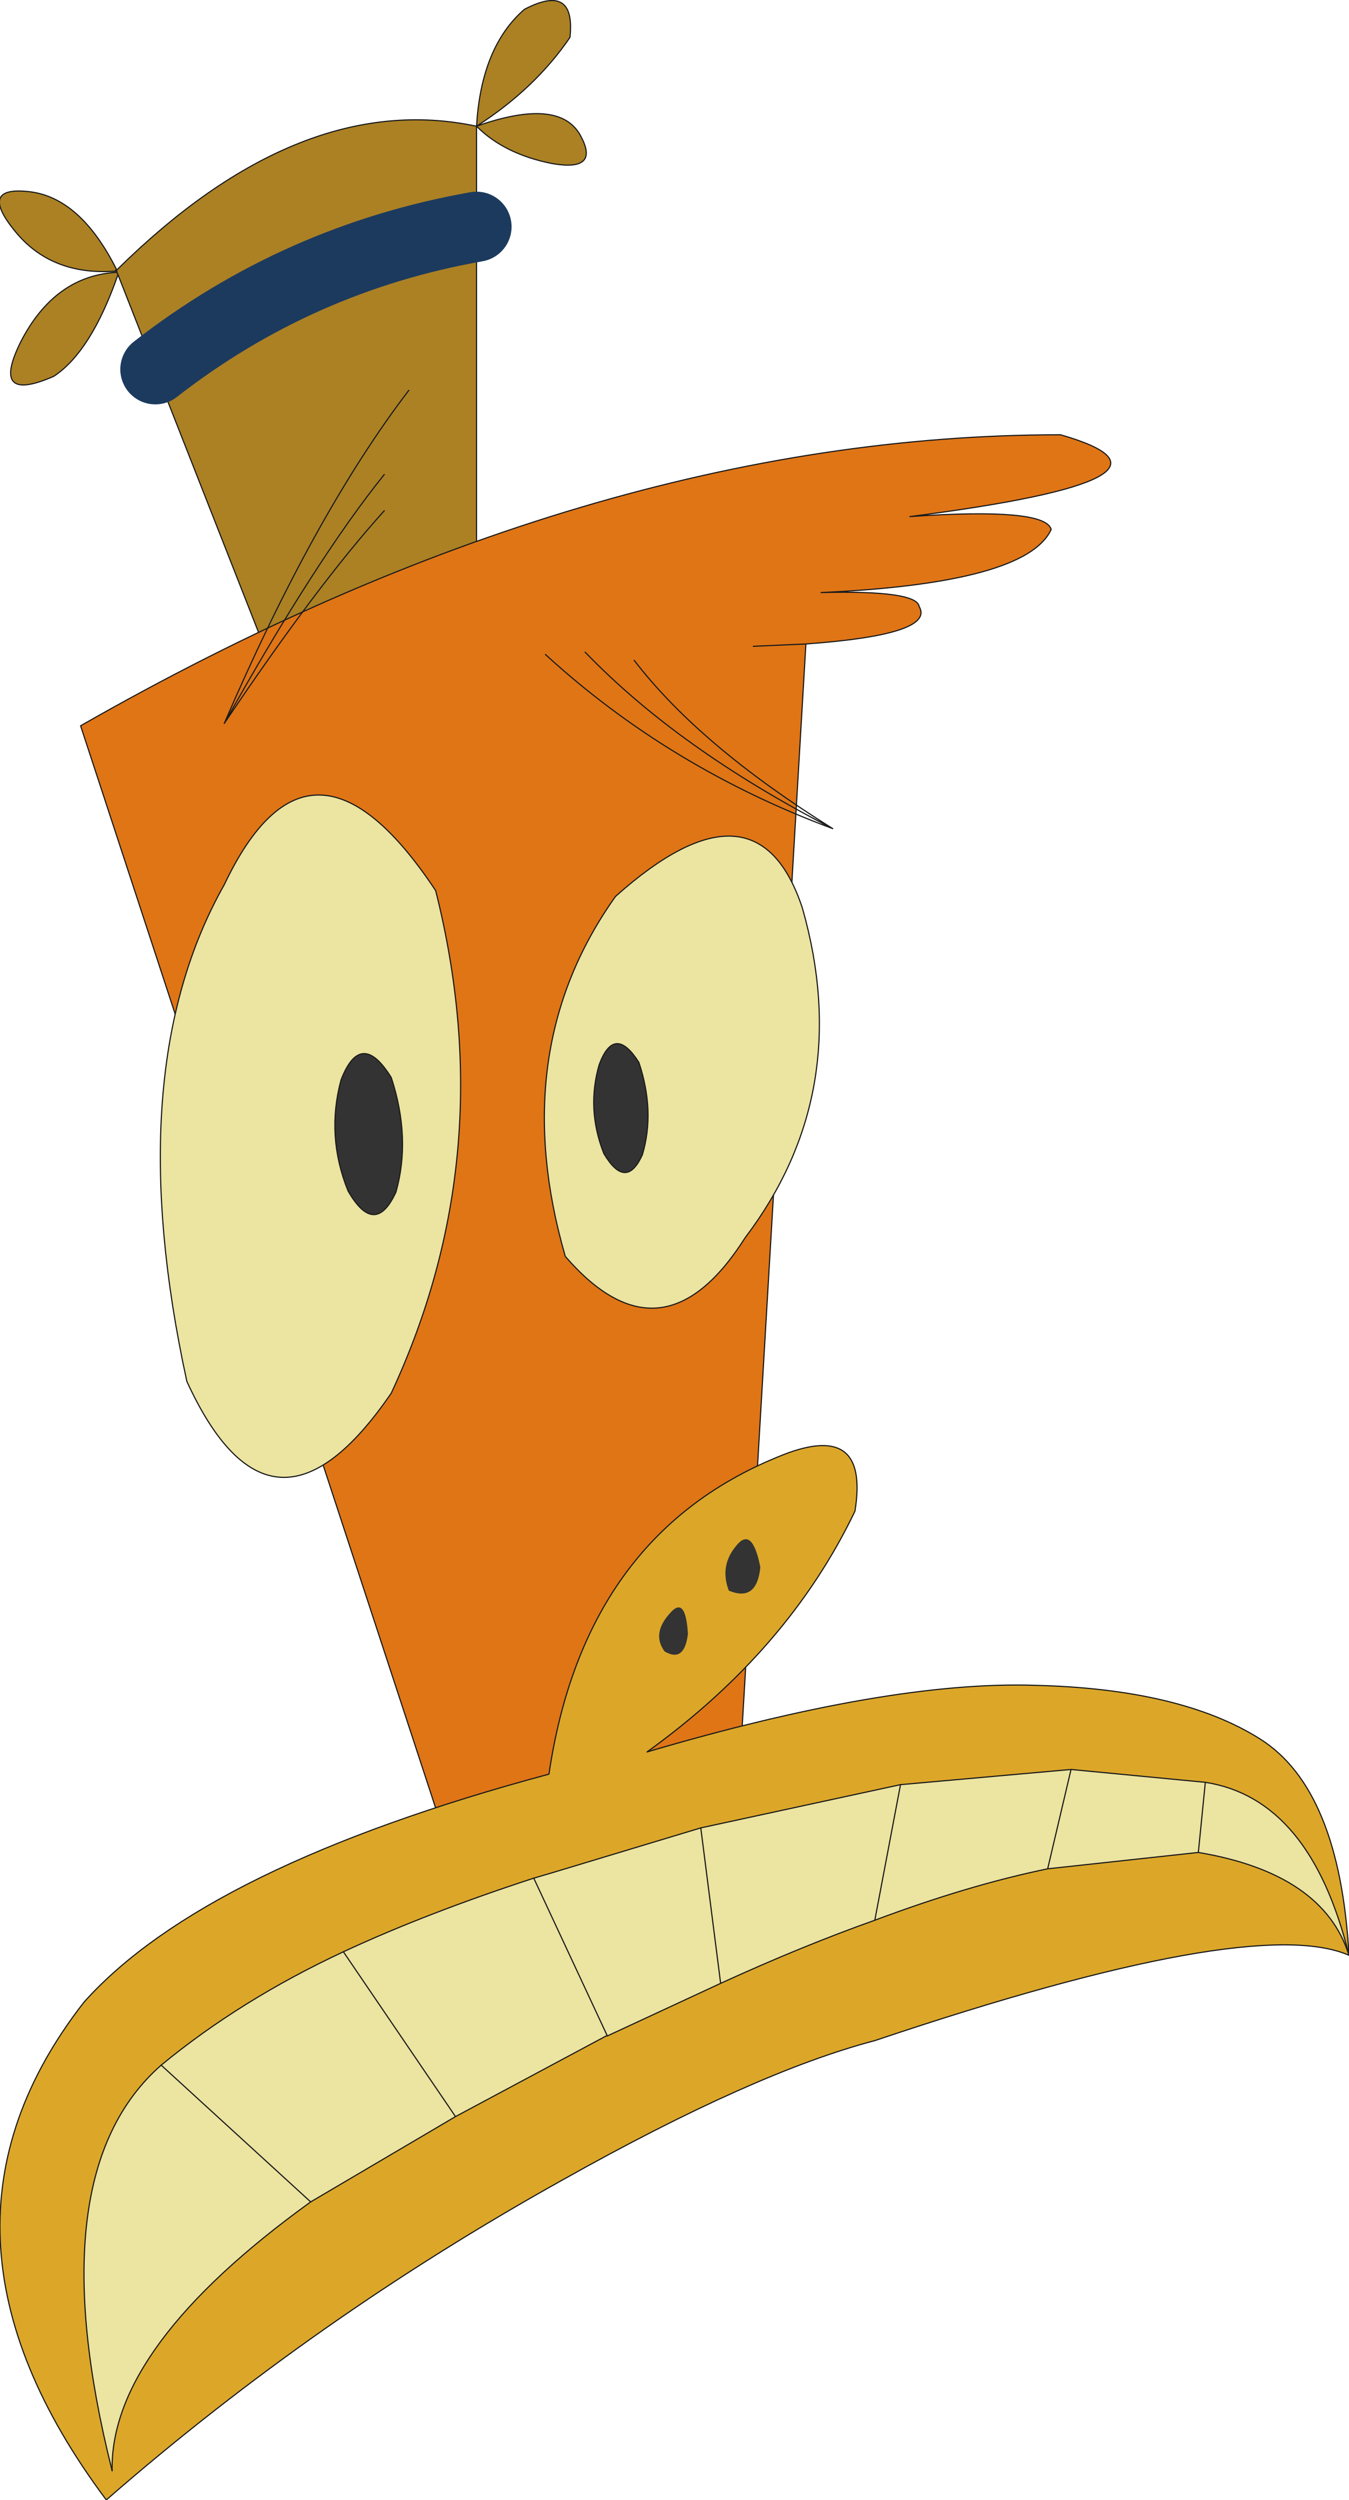 <?xml version="1.0" encoding="UTF-8" standalone="no"?>
<svg xmlns:xlink="http://www.w3.org/1999/xlink" height="106.95px" width="57.75px" xmlns="http://www.w3.org/2000/svg">
  <g transform="matrix(1.0, 0.0, 0.0, 1.0, 29.9, 89.9)">
    <path d="M-24.95 -78.3 Q-27.7 -78.1 -29.25 -80.0 -30.85 -81.95 -28.65 -81.7 -26.45 -81.45 -24.9 -78.35 -17.05 -86.1 -9.5 -84.5 -9.3 -87.9 -7.45 -89.5 -5.25 -90.65 -5.5 -88.3 -7.0 -86.1 -9.5 -84.5 -5.95 -85.75 -5.05 -84.1 -4.2 -82.55 -6.25 -82.9 -8.3 -83.3 -9.5 -84.5 L-9.5 -63.6 -18.4 -61.75 -24.85 -78.15 Q-26.0 -74.85 -27.6 -73.8 -30.35 -72.6 -29.0 -75.3 -27.55 -78.1 -24.9 -78.25 L-24.85 -78.15 -24.9 -78.25 -24.9 -78.3 -24.95 -78.35 -24.95 -78.3 M-24.9 -78.35 L-24.95 -78.35 -24.9 -78.35" fill="#ac8124" fill-rule="evenodd" stroke="none"/>
    <path d="M-24.95 -78.3 Q-27.7 -78.1 -29.25 -80.0 -30.85 -81.95 -28.65 -81.7 -26.45 -81.45 -24.9 -78.35 -17.05 -86.1 -9.5 -84.5 -9.3 -87.9 -7.45 -89.5 -5.25 -90.65 -5.5 -88.3 -7.0 -86.1 -9.5 -84.5 -5.95 -85.75 -5.05 -84.1 -4.2 -82.55 -6.25 -82.9 -8.3 -83.3 -9.5 -84.5 L-9.5 -63.6 -18.4 -61.75 -24.85 -78.15 Q-26.0 -74.85 -27.6 -73.8 -30.35 -72.6 -29.0 -75.3 -27.55 -78.1 -24.9 -78.25 L-24.9 -78.3 -24.95 -78.3 M-24.95 -78.35 L-24.9 -78.35 M-24.9 -78.25 L-24.85 -78.15 M-24.95 -78.35 L-24.9 -78.3 -24.9 -78.25" fill="none" stroke="#1b1b1b" stroke-linecap="round" stroke-linejoin="round" stroke-width="0.05"/>
    <path d="M-9.5 -80.2 Q-17.15 -78.85 -23.25 -74.1" fill="none" stroke="#1c3a5e" stroke-linecap="round" stroke-linejoin="round" stroke-width="3.0"/>
    <path d="M4.6 -62.35 L1.85 -15.65 Q-4.7 -11.25 -11.2 -12.4 L-26.45 -58.85 Q-4.65 -71.3 15.5 -71.3 21.95 -69.45 9.05 -67.8 14.85 -68.2 15.1 -67.25 14.05 -64.95 5.25 -64.55 9.35 -64.65 9.45 -63.95 10.15 -62.75 4.6 -62.35 L2.35 -62.25 4.6 -62.35" fill="#e07516" fill-rule="evenodd" stroke="none"/>
    <path d="M4.6 -62.35 Q10.15 -62.75 9.45 -63.95 9.35 -64.65 5.25 -64.55 14.05 -64.95 15.1 -67.25 14.85 -68.2 9.05 -67.8 21.95 -69.45 15.5 -71.3 -4.65 -71.3 -26.45 -58.85 L-11.2 -12.4 Q-4.7 -11.25 1.85 -15.65 L4.6 -62.35 2.35 -62.25" fill="none" stroke="#1b1b1b" stroke-linecap="round" stroke-linejoin="round" stroke-width="0.05"/>
    <path d="M-25.35 17.05 Q-33.95 5.55 -26.3 -4.25 -21.1 -10.05 -6.4 -14.0 -4.9 -24.15 3.35 -27.55 7.35 -29.25 6.7 -25.25 3.85 -19.3 -2.2 -14.95 8.15 -18.0 14.4 -17.8 20.65 -17.65 24.05 -15.5 27.45 -13.35 27.85 -6.25 23.75 -8.05 7.55 -2.6 2.4 -1.25 -5.8 3.35 -16.4 9.25 -25.35 17.05 M-25.1 15.8 Q-25.2 10.5 -16.6 4.3 L-10.4 0.65 -3.95 -2.8 -3.9 -2.8 0.95 -5.05 Q4.45 -6.65 7.55 -7.75 11.55 -9.25 14.95 -9.95 L21.4 -10.65 Q26.75 -9.75 27.85 -6.25 26.2 -12.95 21.7 -13.65 L15.95 -14.2 8.65 -13.55 0.1 -11.7 -6.2 -9.8 -7.05 -9.55 Q-11.65 -8.05 -15.2 -6.4 -19.6 -4.35 -23.0 -1.55 -28.3 3.1 -25.1 15.8" fill="#dca729" fill-rule="evenodd" stroke="none"/>
    <path d="M27.85 -6.25 Q26.75 -9.75 21.4 -10.65 L14.95 -9.95 Q11.55 -9.25 7.55 -7.75 4.45 -6.65 0.95 -5.05 L-3.9 -2.8 -3.95 -2.8 -10.4 0.65 -16.6 4.3 Q-25.2 10.5 -25.1 15.8 -28.3 3.1 -23.0 -1.55 -19.6 -4.35 -15.2 -6.4 -11.65 -8.05 -7.05 -9.55 L-6.2 -9.8 0.1 -11.7 8.65 -13.55 15.95 -14.2 21.7 -13.65 Q26.2 -12.95 27.85 -6.25 M-16.6 4.3 L-23.0 -1.55 -16.6 4.3 M-15.2 -6.4 L-10.4 0.65 -15.2 -6.4 M-3.9 -2.8 L-7.05 -9.55 -3.9 -2.8 M21.4 -10.65 L21.7 -13.65 21.4 -10.65 M0.1 -11.7 L0.95 -5.05 0.1 -11.7 M15.95 -14.2 L14.95 -9.95 15.95 -14.2 M7.55 -7.75 L8.65 -13.55 7.55 -7.75" fill="#ece4a1" fill-rule="evenodd" stroke="none"/>
    <path d="M27.85 -6.25 Q27.45 -13.35 24.05 -15.5 20.65 -17.65 14.4 -17.8 8.15 -18.0 -2.2 -14.95 3.85 -19.3 6.7 -25.25 7.35 -29.25 3.35 -27.55 -4.9 -24.15 -6.4 -14.0 -21.1 -10.05 -26.3 -4.25 -33.95 5.55 -25.35 17.05 M-25.1 15.8 Q-28.3 3.1 -23.0 -1.55 -19.6 -4.35 -15.2 -6.4 -11.65 -8.05 -7.05 -9.55 L-6.2 -9.8 0.1 -11.7 8.65 -13.55 15.95 -14.2 21.7 -13.65 Q26.2 -12.95 27.85 -6.25" fill="none" stroke="#1b1b1b" stroke-linecap="round" stroke-linejoin="round" stroke-width="0.05"/>
    <path d="M-25.35 17.05 Q-16.4 9.25 -5.8 3.35 2.4 -1.25 7.55 -2.6 23.75 -8.05 27.85 -6.25 26.75 -9.75 21.4 -10.65 L14.95 -9.95 Q11.55 -9.25 7.55 -7.75 4.45 -6.65 0.95 -5.05 L-3.9 -2.8 -3.95 -2.8 -10.4 0.65 -16.6 4.3 Q-25.2 10.5 -25.1 15.8 M8.65 -13.55 L7.55 -7.75 M14.95 -9.95 L15.95 -14.2 M0.95 -5.05 L0.1 -11.7 M21.7 -13.65 L21.4 -10.65 M-7.05 -9.55 L-3.9 -2.8 M-10.4 0.65 L-15.2 -6.4 M-23.0 -1.55 L-16.6 4.3" fill="none" stroke="#1b1b1b" stroke-linecap="round" stroke-linejoin="round" stroke-width="0.05"/>
    <path d="M2.0 -36.95 Q-1.55 -31.35 -5.7 -36.15 -8.25 -44.95 -3.55 -51.55 2.5 -56.95 4.45 -51.05 6.7 -43.15 2.0 -36.95 M-11.25 -51.8 Q-8.4 -40.5 -13.15 -30.3 -18.25 -22.85 -21.9 -30.8 -24.8 -44.1 -20.3 -52.05 -16.6 -59.85 -11.25 -51.8" fill="#ece4a1" fill-rule="evenodd" stroke="none"/>
    <path d="M2.0 -36.95 Q-1.55 -31.35 -5.7 -36.15 -8.25 -44.95 -3.55 -51.55 2.5 -56.95 4.45 -51.05 6.7 -43.15 2.0 -36.95" fill="none" stroke="#1b1b1b" stroke-linecap="round" stroke-linejoin="round" stroke-width="0.05"/>
    <path d="M-11.25 -51.8 Q-8.4 -40.5 -13.15 -30.3 -18.25 -22.85 -21.9 -30.8 -24.8 -44.1 -20.3 -52.05 -16.6 -59.85 -11.25 -51.8 M-13.45 -68.05 Q-16.3 -64.9 -20.3 -58.95 -16.45 -67.9 -12.4 -73.2 M-13.45 -69.6 Q-16.35 -66.0 -20.3 -58.95 M-4.85 -62.0 Q-0.85 -57.85 5.75 -54.45 0.05 -58.0 -2.75 -61.65 M5.75 -54.45 Q-1.25 -57.05 -6.55 -61.9" fill="none" stroke="#1b1b1b" stroke-linecap="round" stroke-linejoin="round" stroke-width="0.05"/>
    <path d="M1.6 -23.75 Q2.3 -24.65 2.65 -22.85 2.5 -21.35 1.3 -21.85 0.9 -22.9 1.6 -23.75 M-2.55 -44.45 Q-1.85 -42.35 -2.4 -40.5 -3.1 -38.95 -4.05 -40.55 -4.8 -42.45 -4.25 -44.35 -3.6 -46.1 -2.55 -44.45 M-13.15 -43.8 Q-12.3 -41.2 -12.95 -38.9 -13.85 -36.95 -15.0 -38.95 -15.95 -41.3 -15.3 -43.7 -14.45 -45.9 -13.15 -43.8 M-1.25 -20.85 Q-0.55 -21.7 -0.45 -20.0 -0.6 -18.75 -1.45 -19.25 -2.0 -20.0 -1.25 -20.85" fill="#333333" fill-rule="evenodd" stroke="none"/>
    <path d="M-2.55 -44.45 Q-1.85 -42.35 -2.4 -40.5 -3.1 -38.95 -4.05 -40.55 -4.8 -42.45 -4.25 -44.35 -3.6 -46.1 -2.55 -44.45 M-13.15 -43.8 Q-12.3 -41.2 -12.95 -38.9 -13.85 -36.95 -15.0 -38.95 -15.95 -41.3 -15.3 -43.7 -14.45 -45.9 -13.15 -43.8" fill="none" stroke="#1b1b1b" stroke-linecap="round" stroke-linejoin="round" stroke-width="0.05"/>
  </g>
</svg>
